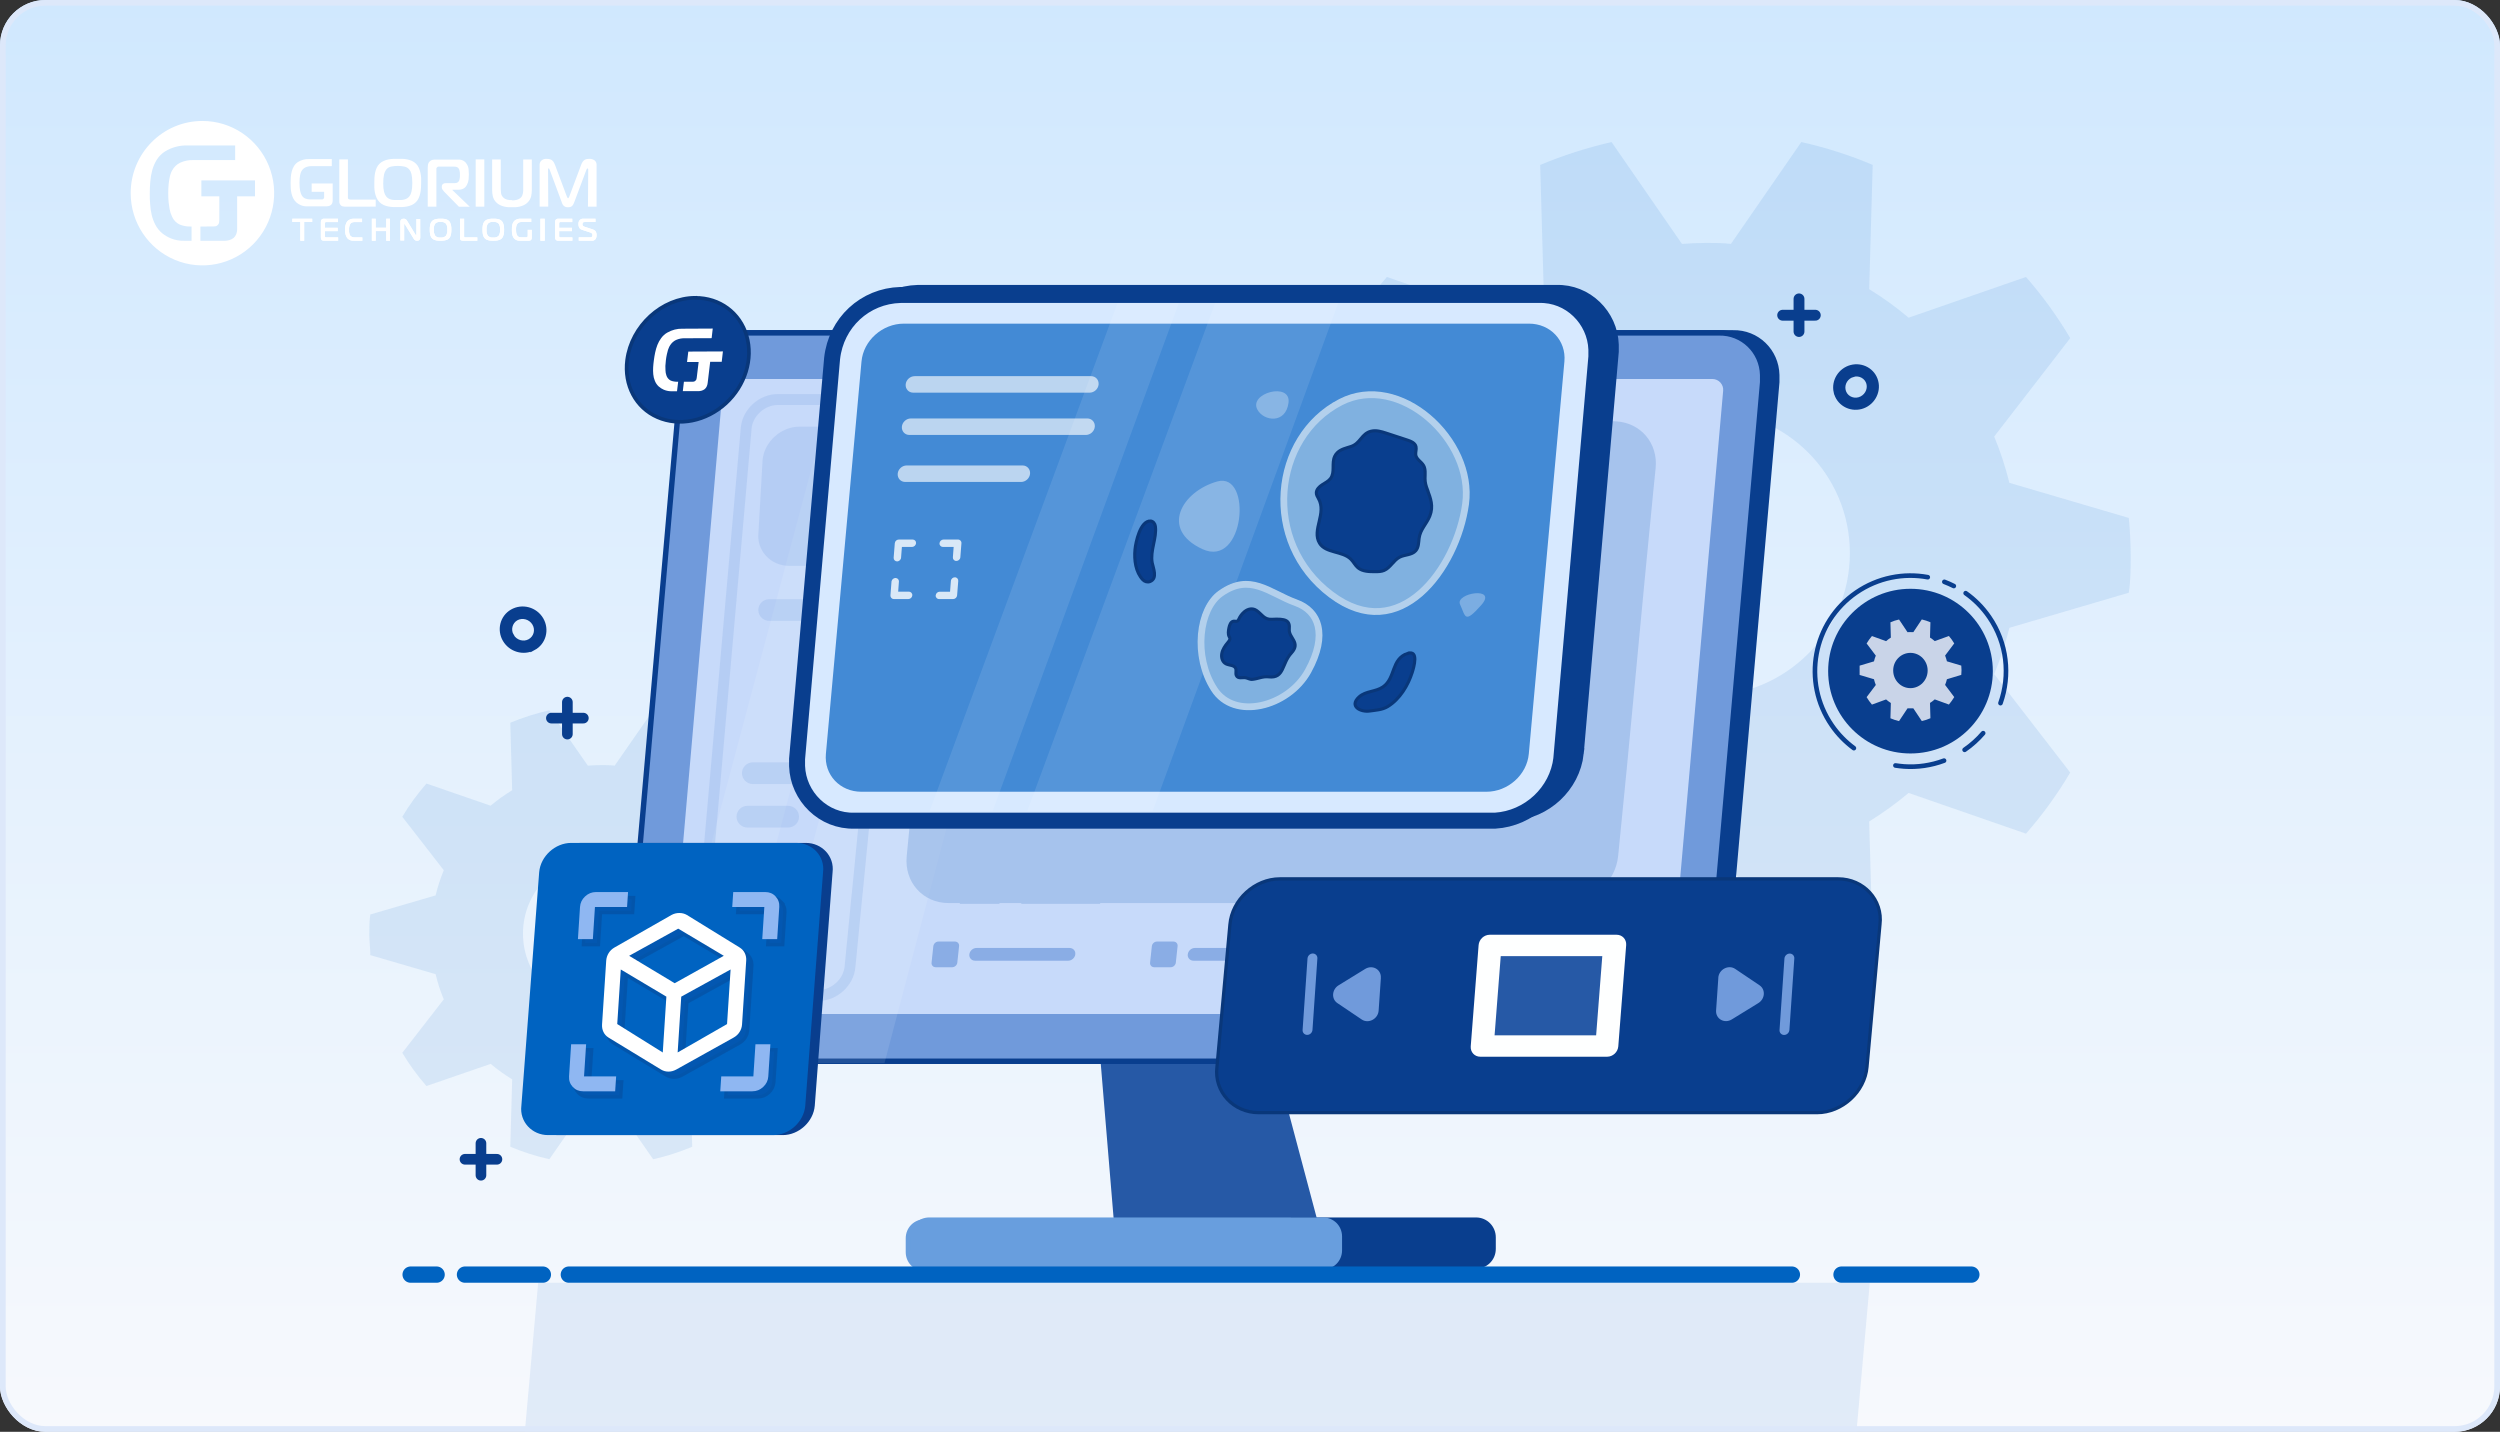 <svg width="440" height="252" viewBox="0 0 440 252" fill="none" xmlns="http://www.w3.org/2000/svg">
<rect x="0" y="0" width="440" height="252" fill="#333333" stroke="none"/>
<g clip-path="url(#clip0_4706_45857)">
<rect width="440" height="252" rx="8" fill="url(#paint0_linear_4706_45857)"/>
<path fill-rule="evenodd" clip-rule="evenodd" d="M35.623 21.289C40.73 21.288 45.336 24.383 47.291 29.132C49.247 33.882 48.168 39.349 44.557 42.985C40.946 46.62 35.514 47.709 30.796 45.742C26.077 43.775 23 39.14 23 33.999C23 26.981 28.651 21.291 35.623 21.289ZM35.273 39.868V42.385H39.518C39.795 42.379 40.072 42.339 40.34 42.267C40.623 42.191 40.888 42.058 41.119 41.875C41.305 41.709 41.453 41.505 41.551 41.275C41.687 40.941 41.751 40.581 41.738 40.221V34.552H44.881V31.753H35.44V34.552H38.599V38.735C38.596 38.879 38.583 39.023 38.56 39.166C38.535 39.331 38.455 39.483 38.334 39.597C38.231 39.713 38.095 39.792 37.944 39.825C37.803 39.848 37.66 39.86 37.516 39.86L35.273 39.868ZM33.715 42.385V39.868H33.465C32.837 39.876 32.214 39.758 31.631 39.523C31.023 39.239 30.541 38.739 30.275 38.119C30.07 37.695 29.926 37.244 29.847 36.779C29.785 36.441 29.726 36.045 29.68 35.602C29.629 35.073 29.606 34.542 29.609 34.011C29.606 33.487 29.63 32.964 29.68 32.443C29.726 31.996 29.785 31.611 29.847 31.294C29.897 31.027 29.968 30.765 30.061 30.51C30.123 30.331 30.202 30.159 30.299 29.996C30.614 29.407 31.106 28.932 31.705 28.64C32.42 28.309 33.201 28.149 33.987 28.173H41.387V25.602H33.099C31.687 25.544 30.288 25.902 29.076 26.633C28.488 27.002 27.988 27.497 27.611 28.083C27.254 28.656 26.981 29.278 26.801 29.93C26.619 30.603 26.5 31.292 26.447 31.988C26.388 32.701 26.361 33.399 26.361 34.085C26.361 34.677 26.361 35.293 26.424 35.932C26.461 36.566 26.552 37.195 26.696 37.813C26.84 38.426 27.059 39.017 27.35 39.574C27.651 40.144 28.06 40.649 28.554 41.06C29.017 41.429 29.53 41.732 30.077 41.957C30.819 42.257 31.614 42.399 32.414 42.377L33.715 42.385Z" fill="white"/>
<path fill-rule="evenodd" clip-rule="evenodd" d="M103.272 29.746C103.239 29.8 103.213 29.857 103.194 29.918L101.112 35.481C101.05 35.637 100.992 35.782 100.934 35.902C100.881 36.019 100.809 36.126 100.721 36.218C100.634 36.308 100.528 36.375 100.412 36.414C100.267 36.461 100.115 36.483 99.963 36.478C99.8 36.483 99.638 36.455 99.487 36.394C99.368 36.346 99.261 36.27 99.173 36.174C99.087 36.083 99.016 35.977 98.964 35.862C98.908 35.731 98.858 35.597 98.817 35.461L96.758 29.91C96.738 29.849 96.71 29.791 96.677 29.738L96.673 29.729C96.641 29.666 96.624 29.633 96.565 29.633C96.503 29.633 96.457 29.677 96.457 29.75V29.886L96.492 36.362H94.975V29.041C94.961 28.818 95.023 28.597 95.149 28.416C95.251 28.277 95.384 28.164 95.535 28.087C95.671 28.02 95.816 27.978 95.965 27.963H96.271C96.467 27.959 96.664 27.987 96.852 28.047C96.995 28.094 97.127 28.172 97.238 28.276C97.342 28.376 97.43 28.494 97.498 28.624C97.569 28.753 97.63 28.887 97.683 29.025L99.761 34.576C99.794 34.651 99.83 34.725 99.87 34.796C99.904 34.856 99.939 34.884 99.978 34.884C100.017 34.884 100.055 34.856 100.09 34.796C100.131 34.725 100.167 34.651 100.199 34.576L102.277 29.025C102.344 28.823 102.439 28.633 102.559 28.46C102.651 28.333 102.766 28.224 102.896 28.14C103.015 28.066 103.146 28.016 103.283 27.991C103.42 27.967 103.559 27.955 103.697 27.955C104.026 27.943 104.351 28.033 104.63 28.215C104.883 28.409 105.022 28.724 104.997 29.049V36.37H103.48L103.527 29.894C103.527 29.782 103.508 29.713 103.473 29.686C103.449 29.662 103.419 29.647 103.388 29.641C103.349 29.641 103.31 29.677 103.272 29.746ZM70.018 27.955H70.792C71.078 27.964 71.362 27.995 71.643 28.047C71.931 28.104 72.213 28.192 72.483 28.311C72.758 28.431 73.009 28.604 73.222 28.82C73.43 29.029 73.598 29.276 73.718 29.549C73.84 29.826 73.933 30.116 73.996 30.414C74.062 30.716 74.104 31.023 74.12 31.331V32.197C74.12 32.465 74.12 32.765 74.093 33.074C74.074 33.379 74.034 33.683 73.973 33.983C73.911 34.281 73.819 34.571 73.698 34.848C73.578 35.121 73.41 35.368 73.203 35.577C72.989 35.792 72.738 35.964 72.464 36.086C72.194 36.205 71.912 36.292 71.624 36.346C71.342 36.401 71.056 36.434 70.769 36.442H69.221C68.936 36.433 68.653 36.401 68.373 36.346C68.085 36.293 67.803 36.206 67.534 36.086C67.259 35.964 67.009 35.792 66.794 35.577C66.567 35.349 66.385 35.077 66.26 34.776C66.135 34.487 66.041 34.185 65.982 33.875C65.926 33.579 65.892 33.279 65.881 32.977V32.176C65.881 31.932 65.881 31.6 65.904 31.291C65.92 30.988 65.959 30.687 66.02 30.39C66.081 30.095 66.173 29.807 66.295 29.533C66.421 29.256 66.597 29.007 66.814 28.8C67.026 28.595 67.272 28.432 67.541 28.319C67.809 28.201 68.088 28.112 68.373 28.055C68.652 28.003 68.934 27.972 69.217 27.963H69.991L70.018 27.955ZM58.552 32.289H58.563L58.552 32.241V32.289ZM58.552 35.249V32.289H54.852V33.755H57.046V34.556C57.051 34.628 57.051 34.7 57.046 34.772C57.032 34.853 56.994 34.927 56.938 34.984C56.885 35.043 56.816 35.082 56.74 35.097C56.672 35.103 56.604 35.103 56.535 35.097H54.569C54.267 35.099 53.968 35.041 53.687 34.924C53.393 34.784 53.16 34.535 53.033 34.227C52.994 34.144 52.959 34.059 52.929 33.971C52.883 33.841 52.849 33.707 52.824 33.571C52.793 33.402 52.766 33.206 52.743 32.982C52.718 32.716 52.706 32.448 52.708 32.181C52.706 31.913 52.717 31.646 52.743 31.38C52.766 31.155 52.793 30.979 52.824 30.807C52.848 30.671 52.883 30.537 52.929 30.406C52.96 30.318 52.997 30.232 53.041 30.15C53.195 29.858 53.433 29.623 53.722 29.477C54.068 29.313 54.445 29.234 54.825 29.245H58.397V27.999H54.384C53.705 27.971 53.032 28.148 52.449 28.508C52.166 28.692 51.925 28.938 51.745 29.229C51.571 29.511 51.44 29.819 51.358 30.142C51.268 30.477 51.209 30.821 51.183 31.168C51.156 31.52 51.145 31.864 51.145 32.205C51.145 32.545 51.145 32.806 51.172 33.122C51.19 33.436 51.234 33.749 51.303 34.055C51.372 34.359 51.479 34.653 51.621 34.928C51.766 35.211 51.963 35.461 52.201 35.665C52.424 35.85 52.672 36 52.936 36.11C53.298 36.26 53.685 36.331 54.074 36.318H57.48C57.61 36.314 57.74 36.295 57.867 36.262C58.007 36.227 58.139 36.161 58.254 36.07C58.344 35.989 58.416 35.888 58.463 35.773C58.527 35.607 58.557 35.428 58.552 35.249ZM66.125 35.129V36.366L60.734 36.374C60.604 36.372 60.475 36.357 60.347 36.33C60.221 36.303 60.103 36.246 60.003 36.162C59.93 36.088 59.866 36.005 59.813 35.914C59.745 35.778 59.712 35.626 59.717 35.473V28.055H61.234V34.848C61.241 34.922 61.277 34.988 61.334 35.033C61.37 35.056 61.407 35.076 61.446 35.093C61.533 35.122 61.623 35.134 61.714 35.129H66.125ZM67.483 33.098C67.455 32.803 67.442 32.506 67.444 32.209H67.456C67.442 31.709 67.486 31.208 67.588 30.719C67.653 30.417 67.777 30.133 67.951 29.882C68.172 29.587 68.491 29.386 68.845 29.317C69.228 29.238 69.617 29.2 70.006 29.201C70.396 29.2 70.785 29.239 71.167 29.317C71.526 29.384 71.848 29.585 72.073 29.882C72.144 29.974 72.207 30.073 72.258 30.178C72.326 30.323 72.38 30.475 72.417 30.631C72.469 30.847 72.505 31.066 72.525 31.288C72.555 31.594 72.57 31.901 72.568 32.209C72.57 32.503 72.555 32.797 72.525 33.09C72.505 33.31 72.469 33.528 72.417 33.743C72.38 33.903 72.328 34.058 72.262 34.208C72.213 34.323 72.15 34.43 72.073 34.528C71.959 34.679 71.819 34.807 71.659 34.904C71.503 34.998 71.335 35.068 71.159 35.113C70.976 35.161 70.788 35.19 70.598 35.201H69.383C69.194 35.191 69.006 35.161 68.822 35.113C68.649 35.066 68.482 34.996 68.327 34.904C68.174 34.807 68.043 34.679 67.94 34.528C67.863 34.433 67.8 34.328 67.75 34.215C67.683 34.066 67.63 33.911 67.591 33.751C67.543 33.536 67.507 33.318 67.483 33.098ZM75.289 36.37H76.806V29.894C76.8 29.812 76.8 29.731 76.806 29.649C76.825 29.56 76.876 29.482 76.949 29.429C76.997 29.373 77.06 29.334 77.131 29.317C77.204 29.31 77.278 29.31 77.351 29.317H79.809C79.951 29.319 80.093 29.33 80.234 29.349C80.395 29.369 80.545 29.447 80.656 29.569C80.757 29.683 80.829 29.82 80.865 29.97C80.928 30.217 80.955 30.472 80.947 30.727V30.991C80.947 31.095 80.947 31.2 80.924 31.304C80.912 31.41 80.893 31.516 80.865 31.62C80.846 31.707 80.813 31.791 80.768 31.868C80.682 32.019 80.544 32.131 80.382 32.181C80.24 32.217 80.094 32.236 79.948 32.237H78.435C78.252 32.224 78.071 32.282 77.928 32.401C77.817 32.502 77.754 32.648 77.758 32.802V32.99C77.761 33.125 77.805 33.257 77.881 33.366C77.956 33.483 78.04 33.593 78.133 33.695L80.776 36.39H82.684L79.627 33.454V33.394H80.664C80.865 33.398 81.066 33.373 81.26 33.318C81.412 33.273 81.556 33.206 81.689 33.118C81.801 33.042 81.9 32.949 81.984 32.842C82.058 32.749 82.123 32.648 82.177 32.541C82.333 32.249 82.433 31.928 82.471 31.596C82.505 31.286 82.522 30.974 82.521 30.663C82.52 30.352 82.502 30.042 82.467 29.733C82.424 29.408 82.305 29.099 82.119 28.832C82.02 28.663 81.888 28.517 81.732 28.404C81.598 28.304 81.449 28.227 81.291 28.175C81.141 28.129 80.986 28.099 80.83 28.087H76.581C76.418 28.087 76.254 28.106 76.094 28.143C75.912 28.188 75.746 28.284 75.614 28.42C75.464 28.558 75.364 28.744 75.328 28.948C75.297 29.131 75.282 29.316 75.281 29.501V36.406L75.289 36.37ZM85.238 28.051V36.37H83.721V28.051H85.238ZM90.11 35.217H89.723C89.58 35.204 89.437 35.18 89.298 35.145C89.154 35.108 89.015 35.054 88.884 34.984C88.749 34.911 88.627 34.815 88.524 34.7C88.341 34.505 88.221 34.256 88.183 33.987C88.15 33.743 88.133 33.496 88.133 33.25V28.067H86.616V33.462C86.618 33.829 86.659 34.194 86.736 34.552C86.833 34.947 87.034 35.308 87.316 35.593C87.509 35.8 87.738 35.969 87.99 36.09C88.23 36.206 88.482 36.296 88.74 36.358C88.982 36.416 89.228 36.452 89.475 36.466H90.741C90.989 36.452 91.234 36.416 91.476 36.358C91.735 36.296 91.987 36.206 92.227 36.09C92.48 35.97 92.708 35.801 92.9 35.593C93.183 35.308 93.384 34.947 93.481 34.552C93.56 34.194 93.6 33.829 93.601 33.462V28.067H92.084V33.594C92.081 33.729 92.065 33.863 92.037 33.995C92.01 34.132 91.972 34.266 91.921 34.395C91.871 34.522 91.799 34.639 91.708 34.74C91.598 34.859 91.467 34.956 91.322 35.024C91.187 35.095 91.043 35.149 90.896 35.184C90.755 35.22 90.611 35.244 90.466 35.257H90.079L90.11 35.217Z" fill="white"/>
<path d="M52.855 42.369V39.076H51.449V38.494H54.948V39.076H53.534V42.369H52.855Z" fill="white"/>
<path d="M57.046 42.363C56.891 42.386 56.734 42.342 56.612 42.242C56.506 42.116 56.456 41.952 56.473 41.787V39.053C56.467 38.906 56.514 38.763 56.604 38.648C56.727 38.534 56.893 38.479 57.058 38.498H59.488V39.078H57.441C57.371 39.071 57.302 39.09 57.245 39.13C57.199 39.182 57.177 39.252 57.186 39.321V40.096H59.436V40.676H57.186V41.581C57.184 41.636 57.204 41.69 57.241 41.73C57.285 41.775 57.373 41.779 57.484 41.779H59.512V42.359L57.046 42.363Z" fill="white"/>
<path d="M62.258 42.365C61.834 42.398 61.418 42.232 61.119 41.91C60.835 41.499 60.7 40.993 60.74 40.484C60.691 39.956 60.814 39.426 61.089 38.985C61.398 38.645 61.831 38.467 62.273 38.497H63.722V39.078H62.584C62.182 39.078 61.825 39.107 61.635 39.436C61.473 39.753 61.403 40.115 61.434 40.476C61.405 40.8 61.465 41.126 61.605 41.414C61.791 41.719 62.121 41.784 62.55 41.784H63.772V42.365H62.258Z" fill="white"/>
<path d="M68.64 42.369H67.97V40.664H66.119V42.369H65.445V38.494H66.119V40.081H67.97V38.494H68.64V42.369Z" fill="white"/>
<path d="M73.963 41.829C73.975 41.978 73.921 42.126 73.815 42.23C73.71 42.334 73.566 42.384 73.421 42.365C73.181 42.384 72.951 42.259 72.829 42.043L71.292 39.527C71.242 39.443 71.219 39.435 71.207 39.435C71.16 39.447 71.129 39.493 71.134 39.542V42.326H70.466V39.01C70.466 38.688 70.681 38.497 71.027 38.497C71.259 38.474 71.484 38.59 71.607 38.795L73.145 41.332C73.171 41.367 73.183 41.423 73.229 41.423C73.275 41.423 73.287 41.355 73.287 41.332V38.549H73.956L73.963 41.829Z" fill="white"/>
<path fill-rule="evenodd" clip-rule="evenodd" d="M79.442 40.432C79.442 39.933 79.407 39.291 79.018 38.893C78.613 38.494 78.007 38.494 77.557 38.494C77.553 38.494 77.548 38.494 77.544 38.494C77.092 38.494 76.466 38.502 76.066 38.893C75.665 39.283 75.638 39.917 75.638 40.432C75.638 40.858 75.657 41.572 76.066 41.97C76.474 42.369 77.116 42.369 77.544 42.369C77.971 42.369 78.637 42.349 79.018 41.97C79.399 41.592 79.442 40.93 79.442 40.432ZM77.536 41.803C77.189 41.86 76.836 41.743 76.587 41.488H76.599C76.403 41.174 76.318 40.802 76.358 40.431C76.316 40.06 76.397 39.686 76.587 39.367C76.84 39.12 77.191 39.006 77.536 39.06C77.884 39.01 78.235 39.122 78.493 39.367C78.689 39.683 78.77 40.06 78.722 40.431C78.764 40.8 78.684 41.172 78.493 41.488C78.24 41.741 77.885 41.858 77.536 41.803Z" fill="white"/>
<path d="M81.454 42.368C81.328 42.374 81.204 42.338 81.1 42.267C81.009 42.186 80.959 42.068 80.963 41.945V38.494H81.684V41.575C81.674 41.636 81.694 41.697 81.736 41.742C81.788 41.777 81.851 41.793 81.913 41.786H84.006V42.368H81.454Z" fill="white"/>
<path fill-rule="evenodd" clip-rule="evenodd" d="M88.722 40.432C88.722 39.933 88.686 39.291 88.298 38.893C87.894 38.494 87.287 38.494 86.837 38.494C86.832 38.494 86.828 38.494 86.824 38.494C86.373 38.494 85.747 38.502 85.346 38.893C84.946 39.283 84.918 39.917 84.918 40.432C84.918 40.858 84.938 41.572 85.346 41.97C85.755 42.369 86.396 42.369 86.824 42.369C87.252 42.369 87.917 42.349 88.298 41.97C88.679 41.592 88.722 40.93 88.722 40.432ZM86.816 41.803C86.468 41.859 86.114 41.743 85.864 41.488C85.676 41.171 85.597 40.8 85.638 40.432C85.598 40.061 85.677 39.687 85.864 39.367C86.118 39.12 86.47 39.007 86.816 39.06C87.164 39.01 87.515 39.123 87.773 39.367C87.969 39.683 88.05 40.06 88.002 40.432C88.045 40.8 87.963 41.173 87.773 41.488C87.52 41.742 87.166 41.858 86.816 41.803Z" fill="white"/>
<path d="M93.589 41.87C93.598 42.011 93.548 42.15 93.45 42.251C93.342 42.33 93.212 42.371 93.079 42.368H91.468C91.148 42.379 90.836 42.271 90.588 42.065C90.127 41.659 90.091 41.003 90.091 40.444C90.091 39.812 90.147 39.103 90.704 38.734C90.98 38.566 91.297 38.483 91.619 38.495H93.501V39.075H91.822C91.489 39.037 91.164 39.194 90.982 39.48C90.855 39.772 90.801 40.092 90.823 40.411C90.804 40.735 90.855 41.059 90.974 41.36C91.111 41.636 91.401 41.797 91.703 41.765H92.626C92.695 41.774 92.765 41.752 92.817 41.704C92.863 41.649 92.885 41.577 92.876 41.505V40.452H93.589V41.87Z" fill="white"/>
<path d="M95.111 42.369V38.494H95.872V42.369H95.111Z" fill="white"/>
<path d="M98.275 42.363C98.119 42.386 97.962 42.342 97.84 42.242C97.734 42.116 97.684 41.952 97.701 41.787V39.053C97.695 38.906 97.742 38.763 97.832 38.648C97.955 38.534 98.121 38.479 98.286 38.498H100.716V39.078H98.669C98.6 39.071 98.531 39.09 98.474 39.13C98.427 39.182 98.406 39.252 98.414 39.321V40.096H100.665V40.676H98.414V41.581C98.412 41.636 98.433 41.69 98.47 41.73C98.514 41.775 98.601 41.779 98.713 41.779H100.74V42.359L98.275 42.363Z" fill="white"/>
<path d="M101.86 41.77H103.922C104.258 41.77 104.274 41.482 104.274 41.364C104.274 41.246 104.235 41.031 103.91 40.925L102.443 40.446C102.272 40.394 102.119 40.294 102.001 40.157C101.859 39.944 101.792 39.688 101.809 39.43C101.785 39.165 101.874 38.903 102.052 38.711C102.22 38.559 102.439 38.482 102.662 38.496H104.806V39.077H102.9C102.795 39.064 102.689 39.096 102.607 39.166C102.539 39.248 102.505 39.355 102.513 39.462C102.513 39.633 102.56 39.8 102.857 39.897L104.219 40.344C104.413 40.395 104.595 40.489 104.751 40.62C104.925 40.826 105.013 41.095 104.997 41.368C105.014 41.623 104.948 41.876 104.809 42.087C104.648 42.291 104.397 42.395 104.144 42.363H101.86V41.77Z" fill="white"/>
<path d="M52.856 42.369V39.076H51.449V38.494H54.948V39.076H53.534V42.369H52.856Z" fill="white"/>
<path d="M57.047 42.363C56.892 42.386 56.734 42.342 56.612 42.242C56.506 42.116 56.456 41.952 56.473 41.787V39.053C56.467 38.907 56.514 38.763 56.604 38.648C56.728 38.534 56.893 38.479 57.058 38.498H59.488V39.078H57.441C57.372 39.071 57.302 39.09 57.246 39.13C57.199 39.182 57.178 39.252 57.186 39.321V40.096H59.437V40.676H57.186V41.581C57.184 41.636 57.204 41.69 57.242 41.731C57.285 41.775 57.373 41.779 57.485 41.779H59.512V42.359L57.047 42.363Z" fill="white"/>
<path d="M62.258 42.365C61.834 42.398 61.419 42.232 61.119 41.91C60.835 41.5 60.701 40.993 60.74 40.484C60.691 39.956 60.814 39.426 61.089 38.985C61.398 38.645 61.831 38.467 62.273 38.498H63.723V39.078H62.584C62.182 39.078 61.825 39.107 61.636 39.436C61.473 39.753 61.403 40.115 61.434 40.476C61.406 40.8 61.465 41.126 61.605 41.414C61.791 41.719 62.121 41.784 62.55 41.784H63.772V42.365H62.258Z" fill="white"/>
<path d="M68.64 42.369H67.971V40.664H66.119V42.369H65.445V38.494H66.119V40.082H67.971V38.494H68.64V42.369Z" fill="white"/>
<path d="M73.963 41.829C73.975 41.979 73.921 42.126 73.816 42.23C73.711 42.334 73.566 42.384 73.421 42.365C73.181 42.384 72.951 42.259 72.83 42.043L71.292 39.527C71.242 39.443 71.219 39.435 71.208 39.435C71.161 39.447 71.129 39.493 71.135 39.543V42.326H70.466V39.01C70.466 38.688 70.681 38.497 71.027 38.497C71.26 38.474 71.484 38.59 71.607 38.795L73.145 41.332C73.172 41.367 73.183 41.423 73.229 41.423C73.275 41.423 73.287 41.355 73.287 41.332V38.549H73.956L73.963 41.829Z" fill="white"/>
<path fill-rule="evenodd" clip-rule="evenodd" d="M79.442 40.432C79.442 39.933 79.407 39.291 79.018 38.893C78.614 38.494 78.007 38.494 77.557 38.494C77.553 38.494 77.548 38.494 77.544 38.494C77.093 38.494 76.467 38.502 76.066 38.893C75.665 39.283 75.638 39.917 75.638 40.432C75.638 40.858 75.658 41.572 76.066 41.971C76.475 42.369 77.116 42.369 77.544 42.369C77.972 42.369 78.637 42.349 79.018 41.971C79.399 41.592 79.442 40.93 79.442 40.432ZM77.536 41.803C77.189 41.86 76.836 41.743 76.587 41.488H76.599C76.404 41.174 76.319 40.802 76.358 40.432C76.317 40.06 76.397 39.686 76.587 39.367C76.84 39.12 77.191 39.006 77.536 39.06C77.884 39.01 78.236 39.123 78.493 39.367C78.689 39.683 78.77 40.06 78.723 40.432C78.765 40.8 78.684 41.173 78.493 41.488C78.24 41.742 77.886 41.858 77.536 41.803Z" fill="white"/>
<path d="M81.455 42.369C81.329 42.374 81.204 42.339 81.1 42.267C81.009 42.186 80.959 42.068 80.963 41.945V38.494H81.684V41.575C81.675 41.636 81.694 41.697 81.736 41.742C81.788 41.777 81.851 41.793 81.913 41.787H84.006V42.369H81.455Z" fill="white"/>
<path fill-rule="evenodd" clip-rule="evenodd" d="M88.722 40.432C88.722 39.933 88.687 39.291 88.298 38.893C87.894 38.494 87.287 38.494 86.837 38.494C86.833 38.494 86.829 38.494 86.824 38.494C86.373 38.494 85.747 38.502 85.347 38.893C84.946 39.283 84.919 39.917 84.919 40.432C84.919 40.858 84.938 41.572 85.347 41.971C85.755 42.369 86.396 42.369 86.824 42.369C87.252 42.369 87.917 42.349 88.298 41.971C88.679 41.592 88.722 40.93 88.722 40.432ZM86.817 41.803C86.468 41.86 86.114 41.743 85.864 41.488C85.676 41.172 85.597 40.8 85.638 40.432C85.598 40.061 85.677 39.687 85.864 39.367C86.118 39.12 86.47 39.007 86.817 39.06C87.165 39.01 87.515 39.123 87.773 39.367C87.969 39.684 88.051 40.06 88.002 40.432C88.045 40.8 87.964 41.173 87.773 41.488C87.521 41.742 87.166 41.858 86.817 41.803Z" fill="white"/>
<path d="M93.589 41.87C93.598 42.011 93.548 42.15 93.45 42.251C93.342 42.33 93.212 42.371 93.08 42.368H91.468C91.148 42.379 90.836 42.271 90.588 42.065C90.127 41.66 90.091 41.003 90.091 40.444C90.091 39.812 90.147 39.103 90.704 38.734C90.98 38.566 91.298 38.483 91.619 38.495H93.501V39.075H91.822C91.49 39.037 91.164 39.194 90.983 39.48C90.856 39.773 90.801 40.092 90.823 40.412C90.804 40.735 90.856 41.059 90.975 41.36C91.111 41.636 91.401 41.797 91.703 41.765H92.626C92.696 41.774 92.765 41.752 92.817 41.704C92.864 41.65 92.885 41.577 92.877 41.505V40.452H93.589V41.87Z" fill="white"/>
<path d="M95.112 42.369V38.494H95.872V42.369H95.112Z" fill="white"/>
<path d="M98.275 42.363C98.119 42.386 97.963 42.342 97.841 42.242C97.734 42.116 97.684 41.952 97.701 41.787V39.053C97.696 38.907 97.742 38.763 97.833 38.648C97.956 38.534 98.121 38.479 98.287 38.498H100.717V39.078H98.669C98.6 39.071 98.531 39.09 98.474 39.13C98.427 39.182 98.406 39.252 98.414 39.321V40.096H100.665V40.676H98.414V41.581C98.413 41.636 98.433 41.69 98.47 41.731C98.514 41.775 98.601 41.779 98.713 41.779H100.74V42.359L98.275 42.363Z" fill="white"/>
<path d="M101.86 41.77H103.922C104.258 41.77 104.274 41.482 104.274 41.364C104.274 41.246 104.235 41.031 103.91 40.925L102.443 40.446C102.273 40.394 102.12 40.294 102.001 40.157C101.86 39.944 101.792 39.688 101.809 39.43C101.786 39.165 101.874 38.903 102.052 38.711C102.221 38.559 102.439 38.482 102.662 38.496H104.806V39.077H102.901C102.795 39.064 102.689 39.096 102.607 39.166C102.539 39.248 102.505 39.355 102.513 39.463C102.513 39.633 102.56 39.8 102.857 39.897L104.219 40.344C104.413 40.395 104.595 40.49 104.751 40.62C104.925 40.826 105.013 41.095 104.998 41.368C105.014 41.623 104.948 41.876 104.81 42.087C104.648 42.291 104.397 42.396 104.145 42.363H101.86V41.77Z" fill="white"/>
<path opacity="0.1" d="M300.342 42.755C301.785 42.755 303.191 42.755 304.643 42.929L317.031 25C321.332 25.965 325.559 27.307 329.593 29.025L328.978 50.897C331.422 52.395 333.738 54.067 335.916 55.914L356.574 48.746C359.497 52.091 362.097 55.685 364.358 59.508L350.978 76.83C352.071 79.459 352.963 82.197 353.652 84.981L374.669 91.157C374.871 93.362 375 95.54 375 97.709C375 99.878 375 102.12 374.669 104.317L353.652 110.492C352.963 113.277 352.081 115.988 350.978 118.644L364.358 135.966C362.097 139.789 359.497 143.392 356.574 146.727L335.916 139.559C333.729 141.407 331.385 143.079 328.978 144.577L329.593 166.43C325.522 168.149 321.322 169.518 317.031 170.483L304.643 152.554C303.2 152.554 301.794 152.728 300.342 152.728C298.89 152.728 297.466 152.728 296.023 152.554L283.635 170.483C279.334 169.5 275.107 168.149 271.073 166.43L271.689 144.577C269.244 143.088 266.928 141.388 264.75 139.559L244.092 146.727C241.188 143.382 238.569 139.762 236.308 135.966L249.688 118.644C248.595 116.015 247.703 113.277 247.069 110.492L226.034 104.317C226.034 102.139 225.703 99.933 225.703 97.709C225.703 95.485 225.703 93.326 226.034 91.157L247.069 84.981C247.731 82.197 248.595 79.486 249.688 76.83L236.308 59.508C238.569 55.712 241.188 52.082 244.092 48.746L264.75 55.914C266.938 54.067 269.253 52.395 271.689 50.897L271.073 29.025C275.144 27.334 279.344 25.983 283.635 25L296.023 42.929C297.466 42.828 298.872 42.755 300.342 42.755ZM275.107 97.351C275.107 111.227 286.401 122.466 300.342 122.466C314.283 122.466 325.577 111.227 325.577 97.351C325.577 83.474 314.283 72.235 300.342 72.235C286.401 72.235 275.107 83.484 275.107 97.351Z" fill="#0063C1"/>
<path opacity="0.1" d="M105.83 134.661C106.62 134.661 107.392 134.661 108.183 134.753L114.955 125.012C117.308 125.536 119.615 126.271 121.829 127.199L121.499 139.081C122.831 139.89 124.099 140.8 125.294 141.801L136.588 137.905C138.187 139.725 139.602 141.673 140.843 143.75L133.537 153.16C134.134 154.594 134.622 156.073 134.998 157.589L146.486 160.944C146.596 162.147 146.66 163.324 146.66 164.509C146.66 165.695 146.66 166.899 146.486 168.102L134.998 171.457C134.631 172.973 134.134 174.443 133.537 175.886L140.843 185.296C139.612 187.373 138.187 189.322 136.588 191.141L125.294 187.245C124.099 188.256 122.813 189.156 121.499 189.965L121.829 201.829C119.596 202.757 117.308 203.511 114.955 204.025L108.183 194.284C107.392 194.284 106.62 194.376 105.83 194.376C105.04 194.376 104.259 194.376 103.459 194.284L96.686 204.025C94.334 203.492 92.027 202.757 89.812 201.829L90.143 189.965C88.801 189.156 87.543 188.228 86.348 187.245L75.054 191.141C73.464 189.322 72.039 187.355 70.799 185.296L78.105 175.886C77.507 174.453 77.02 172.973 76.671 171.457L65.175 168.102C65.175 166.917 65 165.722 65 164.509C65 163.296 65 162.129 65.175 160.944L76.671 157.589C77.029 156.073 77.507 154.603 78.105 153.16L70.799 143.75C72.03 141.691 73.464 139.725 75.054 137.905L86.348 141.801C87.543 140.791 88.811 139.89 90.143 139.081L89.812 127.199C92.036 126.28 94.334 125.545 96.686 125.012L103.459 134.753C104.249 134.698 105.021 134.661 105.83 134.661ZM92.045 164.316C92.045 171.852 98.221 177.963 105.83 177.963C113.439 177.963 119.615 171.861 119.615 164.316C119.615 156.771 113.439 150.669 105.83 150.669C98.221 150.669 92.045 156.771 92.045 164.316Z" fill="#0063C1"/>
<path opacity="0.6" d="M89.453 284.628L94.719 225.768H329.085L323.819 284.628H89.453Z" fill="#D2E1F5"/>
<path d="M226.418 214.582H258.977C260.999 214.582 262.479 216.199 262.479 218.083V220.105C262.479 222.127 260.861 223.606 258.977 223.606H226.418V214.591V214.582Z" fill="#093E8E"/>
<path d="M162.77 214.582H232.06C233.944 214.582 235.424 216.062 235.424 217.945V220.362C235.424 222.246 233.944 223.726 232.06 223.726H162.77C160.886 223.726 159.406 222.246 159.406 220.362V217.945C159.406 216.062 160.886 214.582 162.77 214.582Z" fill="#689EDE"/>
<path d="M231.804 214.582H196.01L192.518 172.604H220.638L231.804 214.582Z" fill="#2659A6"/>
<path d="M293.593 178.475H117.582L127.332 66.719H303.445L293.584 178.475H293.593Z" fill="#0063C1"/>
<path d="M120.267 186.709H120.258C116.067 186.801 112.649 183.493 112.557 179.293V178.089L122.307 67.086C122.803 62.335 126.755 58.687 131.488 58.586H305.008C309.199 58.494 312.617 61.802 312.709 66.002V67.261L302.959 178.264C302.463 183.015 298.52 186.663 293.677 186.774H120.267V186.709Z" fill="#093E8E" stroke="#093E8E" stroke-width="0.956"/>
<path d="M117.786 186.709H117.777C113.587 186.801 110.168 183.493 110.076 179.293V178.089L119.826 67.086C120.323 62.335 124.274 58.687 129.007 58.586H302.528C306.718 58.494 310.137 61.802 310.229 66.002V67.261L300.479 178.264C299.982 183.015 296.04 186.663 291.197 186.774H117.786V186.709Z" fill="#709ADB" stroke="#093E8E" stroke-width="0.956"/>
<path d="M293.753 176.721C293.671 177.704 292.834 178.467 291.851 178.467H119.681C118.56 178.467 117.668 177.502 117.779 176.39L127.198 68.456C127.281 67.473 128.117 66.701 129.101 66.701H301.372C302.493 66.701 303.384 67.666 303.274 68.787L293.753 176.721Z" fill="#C7DAFA"/>
<path opacity="0.1" d="M149.242 58.404L114.891 187.098H126.415L160.453 58.404H149.242Z" fill="white"/>
<path opacity="0.1" d="M167.092 58.404L132.74 187.098H155.669L189.606 58.404H167.082H167.092Z" fill="white"/>
<path d="M265.271 54.883V55.93L279.791 56.078V55.03L265.271 54.883Z" fill="#0063C1"/>
<path d="M93.847 114.01C95.63 113.063 96.219 110.83 95.198 109.066C94.169 107.301 91.899 106.695 90.162 107.706C88.462 108.689 87.929 110.885 88.94 112.576C89.933 114.267 92.12 114.92 93.847 114.001V114.01ZM89.997 111.979C89.326 110.849 89.703 109.415 90.787 108.772C91.918 108.119 93.434 108.524 94.123 109.691C94.812 110.858 94.399 112.31 93.25 112.935C92.111 113.55 90.659 113.118 89.988 111.979H89.997Z" fill="#093E8E" stroke="#093E8E" stroke-width="0.956"/>
<path d="M316.624 52.603V58.347M319.492 55.48H313.748" stroke="#093E8E" stroke-width="1.911" stroke-linecap="round"/>
<path d="M323.194 68.973C323.625 70.894 325.574 72.042 327.513 71.537C329.433 71.022 330.61 69.028 330.104 67.135C329.617 65.269 327.687 64.203 325.813 64.7C323.947 65.196 322.771 67.089 323.184 68.954H323.194V68.973ZM326.125 65.867C327.366 65.536 328.625 66.253 328.946 67.457C329.268 68.697 328.496 70.02 327.2 70.379C325.914 70.719 324.646 69.956 324.37 68.716C324.094 67.484 324.866 66.216 326.125 65.885V65.867Z" fill="#093E8E" stroke="#093E8E" stroke-width="0.937"/>
<path d="M99.857 123.576V129.2M102.669 126.388H97.045" stroke="#093E8E" stroke-width="1.875" stroke-linecap="round"/>
<g opacity="0.2">
<path d="M158.634 71.184C157.614 70.026 156.107 69.356 154.508 69.356H136.836C133.629 69.356 130.679 72.03 130.385 75.209L122.004 170.241C121.82 171.757 122.261 173.2 123.253 174.33C124.274 175.488 125.781 176.159 127.38 176.159H144.087C147.321 176.159 150.281 173.448 150.547 170.231L159.875 75.274C160.068 73.767 159.617 72.315 158.625 71.175L158.634 71.184ZM157.982 75.09L148.654 170.075C148.47 172.299 146.338 174.238 144.096 174.238H127.389C126.341 174.238 125.358 173.806 124.696 173.062C124.062 172.345 123.786 171.426 123.906 170.479L132.278 75.513V75.448C132.471 73.224 134.594 71.285 136.836 71.285H154.508C155.555 71.285 156.539 71.717 157.2 72.462C157.835 73.178 158.11 74.097 157.982 75.099H157.991L157.982 75.09Z" fill="#709ADB"/>
<path d="M147.809 75.092H140.669C137.443 75.092 134.475 77.784 134.208 81.019L133.491 93.664C133.087 96.89 135.642 99.592 138.867 99.592H146.008C149.233 99.592 152.202 96.899 152.468 93.664L153.185 81.019C153.589 77.794 151.035 75.092 147.809 75.092Z" fill="#709ADB"/>
<path d="M148.773 105.455H135.374C134.318 105.455 133.463 106.319 133.463 107.367C133.463 108.414 134.327 109.278 135.374 109.278H148.773C149.83 109.278 150.684 108.414 150.684 107.367C150.684 106.319 149.821 105.455 148.773 105.455Z" fill="#709ADB"/>
<path d="M145.894 134.172H132.495C131.439 134.172 130.584 135.036 130.584 136.083C130.584 137.131 131.448 137.995 132.495 137.995H145.894C146.951 137.995 147.806 137.131 147.806 136.083C147.806 135.036 146.942 134.172 145.894 134.172Z" fill="#709ADB"/>
<path d="M138.718 141.826H131.54C130.484 141.826 129.629 142.69 129.629 143.738C129.629 144.785 130.493 145.649 131.54 145.649H138.718C139.774 145.649 140.629 144.785 140.629 143.738C140.629 142.69 139.765 141.826 138.718 141.826Z" fill="#709ADB"/>
</g>
<path d="M227.199 214.271H259.759C261.78 214.271 263.26 215.889 263.26 217.773V219.795C263.26 221.816 261.642 223.296 259.759 223.296H227.199V214.281V214.271Z" fill="#093E8E"/>
<path d="M163.549 214.271H232.84C234.724 214.271 236.203 215.751 236.203 217.635V220.052C236.203 221.936 234.724 223.415 232.84 223.415H163.549C161.665 223.415 160.186 221.936 160.186 220.052V217.635C160.186 215.751 161.665 214.271 163.549 214.271Z" fill="#689EDE"/>
<path opacity="0.4" d="M284.48 74.163C284.324 74.154 284.167 74.136 284.002 74.136H214.491L214.527 73.998H200.908L200.872 74.136H196.846L196.883 73.998H190.092L190.055 74.136H175.048C170.527 74.136 166.483 77.839 166.024 82.407C164.002 102.771 161.613 130.294 159.582 150.668C159.123 155.235 162.403 158.939 166.952 158.939H168.946L168.91 159.077H175.885L175.921 158.939H179.763L179.726 159.077H193.612L193.648 158.939H275.768C280.289 158.939 284.333 155.226 284.792 150.668C286.741 131.572 289.01 106.19 290.995 86.312C291.124 84.989 291.262 83.684 291.391 82.416C291.841 78.014 288.771 74.421 284.48 74.163Z" fill="#77A0DB"/>
<g opacity="0.7">
<path d="M206.044 170.234H203.14C202.69 170.234 202.359 169.867 202.414 169.426L202.727 166.522C202.782 166.071 203.186 165.713 203.627 165.713H206.531C206.982 165.713 207.312 166.08 207.257 166.522L206.945 169.426C206.89 169.876 206.485 170.234 206.044 170.234Z" fill="#709ADB"/>
<path d="M226.443 169.084H210.048C209.433 169.084 208.973 168.579 209.047 167.963C209.12 167.347 209.672 166.842 210.297 166.842H226.691C227.307 166.842 227.766 167.347 227.693 167.963C227.619 168.579 227.068 169.084 226.443 169.084Z" fill="#709ADB"/>
<path d="M167.585 170.234H164.681C164.231 170.234 163.9 169.867 163.955 169.426L164.268 166.522C164.323 166.071 164.727 165.713 165.168 165.713H168.072C168.523 165.713 168.853 166.08 168.798 166.522L168.486 169.426C168.431 169.876 168.026 170.234 167.585 170.234Z" fill="#709ADB"/>
<path d="M188.004 169.084H171.609C170.993 169.084 170.534 168.579 170.607 167.963C170.681 167.347 171.232 166.842 171.857 166.842H188.252C188.867 166.842 189.327 167.347 189.253 167.963C189.18 168.579 188.628 169.084 188.004 169.084Z" fill="#709ADB"/>
</g>
<path d="M319.804 195.824H221.511C217.118 195.824 213.635 192.157 214.186 187.765L216.466 162.741C216.833 158.348 220.858 154.682 225.251 154.682H323.544C327.937 154.682 331.42 158.348 330.869 162.741L328.59 187.765C328.222 192.157 324.197 195.824 319.804 195.824Z" fill="#093E8E" stroke="#09377A" stroke-width="0.579"/>
<path d="M302.427 172.098L302.032 177.851C301.931 179.321 303.502 180.213 304.789 179.423L309.466 176.546C310.661 175.811 310.771 174.148 309.678 173.412L305.395 170.527C304.21 169.727 302.519 170.619 302.418 172.089L302.427 172.098Z" fill="#709ADB"/>
<path d="M314.007 182.153C313.529 182.153 313.161 181.758 313.198 181.28L314.062 168.699C314.098 168.221 314.512 167.826 314.99 167.826C315.468 167.826 315.835 168.221 315.799 168.699L314.935 181.28C314.898 181.758 314.484 182.153 314.007 182.153Z" fill="#709ADB"/>
<path d="M243.035 172.116L242.64 177.868C242.539 179.339 240.848 180.23 239.663 179.431L235.38 176.545C234.287 175.81 234.406 174.147 235.592 173.411L240.269 170.535C241.565 169.736 243.137 170.636 243.026 172.107L243.035 172.116Z" fill="#709ADB"/>
<path d="M230.067 182.141C229.589 182.141 229.222 181.746 229.258 181.268L230.122 168.687C230.159 168.21 230.573 167.814 231.05 167.814C231.528 167.814 231.896 168.21 231.859 168.687L230.995 181.268C230.958 181.746 230.545 182.141 230.067 182.141Z" fill="#709ADB"/>
<path d="M262.203 164.516H284.525C285.536 164.516 286.28 165.334 286.207 166.335L284.819 184.163C284.736 185.174 283.863 185.983 282.852 185.983H260.53C259.52 185.983 258.775 185.165 258.849 184.163L260.236 166.335C260.319 165.324 261.192 164.516 262.203 164.516Z" fill="#FEFFFF"/>
<path d="M282.003 168.283L280.919 182.224H263.045L264.129 168.283H282.003Z" fill="#2659A6"/>
<path fill-rule="evenodd" clip-rule="evenodd" d="M122.363 52.419C126.655 52.401 130.221 55.038 131.406 59.1C132.601 63.181 131.149 67.867 127.721 71.01C124.275 74.135 119.542 75.109 115.719 73.427C111.915 71.773 109.81 67.785 110.371 63.383C111.143 57.345 116.51 52.438 122.363 52.41V52.419Z" fill="#093E8E" stroke="#09377A" stroke-width="0.643"/>
<path fill-rule="evenodd" clip-rule="evenodd" d="M120.368 67.191C120.304 67.742 120.24 68.284 120.175 68.845C121.085 68.845 122.004 68.845 122.932 68.845C123.107 68.845 123.291 68.808 123.474 68.762C123.667 68.707 123.851 68.624 124.017 68.496C124.145 68.385 124.265 68.247 124.347 68.091C124.458 67.88 124.531 67.632 124.55 67.402C124.697 66.171 124.844 64.93 124.991 63.68H127.022C127.095 63.064 127.159 62.449 127.233 61.851C125.202 61.851 123.171 61.87 121.14 61.879C121.067 62.495 120.993 63.11 120.92 63.708H122.96C122.849 64.617 122.739 65.536 122.629 66.455C122.629 66.547 122.601 66.648 122.574 66.74C122.546 66.841 122.482 66.942 122.39 67.007C122.316 67.089 122.215 67.135 122.123 67.163C122.032 67.181 121.93 67.191 121.839 67.191C121.352 67.191 120.864 67.191 120.377 67.191H120.368ZM119.155 68.845C119.22 68.293 119.293 67.742 119.357 67.191H119.201C118.797 67.191 118.402 67.126 118.043 66.979C117.676 66.786 117.4 66.465 117.28 66.06C117.189 65.775 117.124 65.481 117.124 65.178C117.106 64.957 117.106 64.7 117.106 64.415C117.124 64.057 117.152 63.726 117.198 63.368C117.235 63.028 117.299 62.688 117.372 62.347C117.437 62.044 117.51 61.796 117.565 61.585C117.621 61.41 117.685 61.236 117.768 61.07C117.823 60.96 117.878 60.85 117.961 60.739C118.209 60.353 118.567 60.032 118.971 59.839C119.458 59.627 119.982 59.517 120.479 59.535C122.059 59.535 123.658 59.517 125.248 59.517C125.303 58.956 125.377 58.396 125.441 57.826C123.667 57.826 121.894 57.845 120.111 57.854C119.201 57.826 118.282 58.056 117.437 58.543C117.023 58.773 116.665 59.103 116.371 59.499C116.095 59.876 115.865 60.28 115.7 60.712C115.534 61.153 115.397 61.603 115.305 62.063C115.204 62.522 115.139 62.982 115.075 63.432C115.029 63.818 114.974 64.231 114.955 64.645C114.928 65.058 114.937 65.481 114.974 65.876C115.011 66.281 115.103 66.676 115.259 67.034C115.406 67.411 115.636 67.742 115.92 68.008C116.187 68.247 116.499 68.45 116.839 68.597C117.299 68.79 117.795 68.881 118.319 68.863H119.155V68.845Z" fill="white"/>
<path d="M84.648 201.221V206.845M87.46 204.033H81.836" stroke="#093E8E" stroke-width="1.875" stroke-linecap="round"/>
<path d="M72.269 224.332H76.846M346.96 224.332H324.105M315.375 224.332H100.114M81.836 224.332H95.547" stroke="#0063C1" stroke-width="2.867" stroke-linecap="round"/>
<path d="M336.246 132.611C344.25 132.611 350.738 126.123 350.738 118.119C350.738 110.115 344.25 103.627 336.246 103.627C328.242 103.627 321.754 110.115 321.754 118.119C321.754 126.123 328.242 132.611 336.246 132.611Z" fill="#093E8E"/>
<path d="M345.773 131.967C347.014 131.113 348.107 130.12 349.035 129.036M326.281 131.673C324.811 130.589 323.488 129.247 322.394 127.657C317.128 120.011 319.068 109.535 326.704 104.278C330.527 101.65 335.058 100.805 339.285 101.586M333.597 134.724C334.102 134.798 334.607 134.862 335.122 134.899C337.475 135.064 339.873 134.724 342.152 133.869M352.086 123.752C353.823 118.844 353.272 113.202 350.092 108.588C348.934 106.907 347.528 105.501 345.957 104.398M342.207 102.404C342.777 102.624 343.328 102.863 343.871 103.139" stroke="#093E8E" stroke-width="0.818" stroke-linecap="round" stroke-linejoin="round"/>
<path opacity="0.8" d="M336.235 111.255H336.749L338.238 109.021C338.753 109.141 339.267 109.306 339.754 109.518L339.681 112.21C339.975 112.394 340.25 112.605 340.517 112.835L343.007 111.935C343.357 112.339 343.669 112.78 343.945 113.24L342.337 115.381C342.465 115.712 342.576 116.042 342.658 116.392L345.185 117.145C345.241 117.687 345.241 118.23 345.185 118.781L342.658 119.544C342.576 119.884 342.474 120.224 342.337 120.545L343.945 122.687C343.669 123.146 343.357 123.587 343.007 124.001L340.517 123.091C340.26 123.321 339.975 123.532 339.681 123.716L339.754 126.408C339.267 126.62 338.762 126.794 338.238 126.905L336.749 124.672H335.72L334.231 126.914C333.717 126.794 333.202 126.629 332.715 126.418L332.788 123.725C332.494 123.541 332.219 123.33 331.952 123.1L329.462 124.01C329.113 123.596 328.8 123.165 328.524 122.696L330.142 120.555C330.004 120.233 329.903 119.893 329.82 119.544L327.293 118.79V117.154L329.82 116.401C329.903 116.052 330.004 115.712 330.142 115.39L328.524 113.249C328.8 112.789 329.113 112.348 329.462 111.944L331.952 112.844C332.209 112.615 332.494 112.403 332.788 112.22L332.715 109.527C333.202 109.316 333.707 109.141 334.231 109.031L335.72 111.264C335.885 111.264 336.06 111.245 336.235 111.245V111.255ZM333.202 118.009C333.202 119.728 334.562 121.115 336.235 121.115C337.907 121.115 339.267 119.728 339.267 118.009C339.267 116.291 337.907 114.903 336.235 114.903C334.562 114.903 333.202 116.281 333.202 117.991V118.009Z" fill="#F8FAFF"/>
<path d="M277.855 132.59C277.166 138.554 272.13 143.195 266.194 143.563H153.463C147.986 143.737 143.52 139.289 143.336 133.959V132.7L149.502 62.206C150.201 55.911 155.264 51.206 161.541 51.04H273.886C279.363 50.865 283.829 55.313 284.013 60.643V61.902L277.846 132.59H277.855Z" fill="#093E8E" stroke="#093E8E" stroke-width="1.783"/>
<path d="M274.805 133.465C274.115 139.429 269.079 144.07 263.143 144.438H150.412C144.935 144.612 140.469 140.164 140.285 134.834V133.575L146.451 63.081C147.15 56.786 152.213 52.081 158.49 51.915H270.835C276.312 51.74 280.778 56.188 280.962 61.518V62.777L274.796 133.465H274.805Z" fill="#D7E9FF" stroke="#093E8E" stroke-width="2.812"/>
<path d="M261.616 139.347H151.597C147.82 139.347 145.026 136.36 145.357 132.684L151.624 63.623C151.955 59.948 155.291 56.961 159.077 56.961H269.097C272.874 56.961 275.667 59.948 275.336 63.623L269.069 132.684C268.738 136.36 265.402 139.347 261.616 139.347Z" fill="#438AD5"/>
<path opacity="0.1" d="M196.673 53.375L163.617 142.745H174.709L207.461 53.375H196.673Z" fill="white"/>
<path opacity="0.1" d="M213.858 53.375L180.803 142.745H202.867L235.509 53.375H213.858Z" fill="white"/>
<path d="M214.475 103.973C220.061 100.001 223.763 103.897 228.251 105.503C232.739 107.1 234.412 111.749 230.744 118.4C227.076 125.06 217.044 127.621 213.182 121.595C209.32 115.577 210.359 106.897 214.475 103.973Z" fill="#0063C1"/>
<path d="M214.475 103.973C220.061 100.001 223.763 103.897 228.251 105.503C232.739 107.1 234.412 111.749 230.744 118.4C227.076 125.06 217.044 127.621 213.182 121.595C209.32 115.577 210.359 106.897 214.475 103.973Z" fill="white" fill-opacity="0.5"/>
<path d="M218.436 102.902C219.529 102.749 220.566 102.896 221.598 103.217C222.638 103.54 223.657 104.032 224.726 104.562C225.781 105.086 226.888 105.65 228.05 106.065H228.051C230.132 106.806 231.507 108.225 231.975 110.194C232.449 112.191 232.014 114.86 230.221 118.111C228.478 121.276 225.207 123.483 221.914 124.17C218.625 124.856 215.442 124.014 213.685 121.272V121.271C211.834 118.389 211.15 114.851 211.432 111.677C211.715 108.483 212.96 105.782 214.821 104.46C216.153 103.513 217.343 103.055 218.436 102.902Z" stroke="white" stroke-opacity="0.4" stroke-width="1.195"/>
<path d="M219.01 107.665C219.648 107.157 220.437 106.959 221.158 107.453C222.084 108.083 222.464 109.069 223.815 109.001C226.312 108.865 227.056 109.176 226.912 110.732C226.768 112.288 229.014 113.062 227.284 114.929C225.553 116.796 226.077 119.438 223.306 119.126C222.221 119.005 221.477 119.445 220.46 119.559C219.952 119.62 219.671 119.354 219.215 119.278C218.684 119.187 217.88 119.513 217.599 118.891C217.424 118.512 217.637 118.018 217.477 117.631C217.227 117.032 216.346 117.123 215.769 116.834C215.147 116.523 214.904 115.734 215.041 115.02C215.17 114.307 215.61 113.654 216.103 113.077C216.293 112.849 216.513 112.584 216.46 112.318C216.437 112.212 216.377 112.128 216.331 112.037C216.103 111.597 216.195 111.035 216.293 110.519C216.384 110.026 216.612 109.396 217.113 109.335C217.348 109.305 217.606 109.426 217.811 109.29C217.933 109.206 217.986 109.069 218.046 108.94C218.267 108.455 218.608 107.999 219.01 107.68V107.665Z" fill="#093E8E" stroke="#09377A" stroke-width="0.551"/>
<path d="M235.71 70.229C246.519 64.685 260.126 77.083 258.537 88.763C256.948 100.443 246.544 114.616 233.909 105.117C221.274 95.617 223.261 76.61 235.71 70.229Z" fill="#0063C1"/>
<path d="M235.71 70.229C246.519 64.685 260.126 77.083 258.537 88.763C256.948 100.443 246.544 114.616 233.909 105.117C221.274 95.617 223.261 76.61 235.71 70.229Z" fill="white" fill-opacity="0.5"/>
<path d="M235.982 70.761C241.103 68.134 246.949 69.725 251.386 73.492C255.826 77.262 258.706 83.093 257.945 88.683C257.166 94.41 254.221 100.73 249.973 104.432C247.857 106.275 245.443 107.45 242.827 107.615C240.217 107.78 237.335 106.944 234.269 104.639C221.968 95.39 223.946 76.93 235.982 70.761Z" stroke="white" stroke-opacity="0.4" stroke-width="1.195"/>
<path d="M251.228 86.194C250.986 85.567 250.793 84.916 250.802 84.192C250.81 83.421 250.922 82.592 250.56 81.949C250.174 81.25 249.282 80.864 249.17 80.06C249.105 79.594 249.322 79.087 249.218 78.629C249.073 77.97 248.349 77.672 247.714 77.463C246.468 77.053 245.214 76.643 243.968 76.233C243.124 75.96 242.223 75.678 241.307 75.896C239.619 76.306 239.45 78.026 237.786 78.581C236.942 78.862 236.001 79.039 235.358 79.682C235.173 79.867 235.012 80.084 234.908 80.317C234.321 81.563 235.004 83.115 234.168 84.224C233.798 84.715 233.219 84.98 232.705 85.318C232.19 85.647 231.684 86.146 231.676 86.733C231.676 87.087 231.853 87.4 232.021 87.689C233.573 90.359 230.816 93.261 232.239 95.6C233.324 97.385 236.282 96.951 237.754 98.422C238.22 98.888 238.509 99.515 239.008 99.933C239.804 100.593 240.977 100.617 242.063 100.609C242.577 100.609 243.116 100.601 243.606 100.392C244.7 99.925 245.262 98.623 246.324 98.068C247.248 97.586 248.478 97.715 249.17 96.927C249.7 96.324 249.66 95.48 249.764 94.716C249.973 93.164 251.091 92.208 251.646 90.817C252.329 89.12 251.79 87.698 251.22 86.194H251.228Z" fill="#093E8E" stroke="#09377A" stroke-width="0.551"/>
<path d="M247.747 115.004C249.75 114.345 248.846 117.421 248.542 118.368C247.832 120.599 246.378 123.058 244.232 124.36C243.268 124.943 242.102 124.985 241.054 125.137C239.516 125.365 237.352 124.334 239.203 122.652C239.778 122.128 240.538 121.892 241.274 121.706C242.009 121.512 242.761 121.334 243.403 120.895C245.66 119.339 244.798 115.976 247.747 114.995V115.004Z" fill="#093E8E" stroke="#09377A" stroke-width="0.551"/>
<path d="M202.513 91.703C202.969 91.745 203.282 92.168 203.341 92.616C203.629 94.669 202.395 96.901 202.783 99.047C202.952 99.969 203.806 101.811 202.395 102.352C201.955 102.521 201.456 102.369 201.152 102.048C199.868 100.712 199.58 98.557 199.766 96.672C199.876 95.498 200.67 91.618 202.504 91.695L202.513 91.703Z" fill="#093E8E" stroke="#09377A" stroke-width="0.551"/>
<path opacity="0.3" d="M214.247 84.736C220.459 82.995 219.107 100.118 211.602 96.636C204.097 93.154 208.027 86.477 214.247 84.736Z" fill="white"/>
<path opacity="0.3" d="M256.974 106.389C256.028 104.353 263.693 103.136 260.701 106.499C257.709 109.863 257.971 108.528 256.974 106.389Z" fill="white"/>
<path opacity="0.3" d="M221.319 72.128C219.662 69.17 227.268 67.159 226.778 70.894C226.288 74.63 222.459 74.165 221.319 72.128Z" fill="white"/>
<g opacity="0.8">
<path opacity="0.8" d="M191.775 69.109H160.723C159.923 69.109 159.335 68.457 159.399 67.657C159.464 66.858 160.18 66.205 160.98 66.205H192.032C192.832 66.205 193.42 66.858 193.355 67.657C193.291 68.457 192.574 69.109 191.775 69.109Z" fill="white"/>
<path opacity="0.8" d="M191.114 76.552H160.053C159.253 76.552 158.665 75.9 158.729 75.1C158.794 74.301 159.511 73.648 160.31 73.648H191.362C192.162 73.648 192.75 74.301 192.686 75.1C192.621 75.9 191.904 76.552 191.105 76.552H191.114Z" fill="white"/>
<path opacity="0.8" d="M179.71 84.824H159.318C158.519 84.824 157.931 84.171 157.995 83.372C158.059 82.572 158.776 81.92 159.576 81.92H179.968C180.767 81.92 181.355 82.572 181.291 83.372C181.227 84.171 180.51 84.824 179.72 84.824H179.71Z" fill="white"/>
<path d="M168.303 98.727C167.945 98.727 167.679 98.433 167.706 98.084L167.844 96.255H165.951C165.592 96.255 165.326 95.97 165.354 95.612C165.381 95.253 165.694 94.959 166.052 94.959H168.616C168.974 94.959 169.241 95.253 169.213 95.602L169.02 98.084C168.993 98.442 168.68 98.727 168.322 98.727C168.322 98.727 168.313 98.727 168.303 98.727Z" fill="white"/>
<path d="M167.751 105.436H165.279C164.921 105.436 164.654 105.151 164.682 104.792C164.709 104.434 165.022 104.14 165.38 104.14H167.209L167.356 102.247C167.383 101.888 167.696 101.604 168.054 101.604C168.413 101.604 168.679 101.898 168.652 102.247L168.449 104.802C168.413 105.151 168.1 105.436 167.751 105.436Z" fill="white"/>
<path d="M159.877 105.434H157.322C156.964 105.434 156.697 105.149 156.716 104.79L156.909 102.309C156.982 101.951 157.322 101.693 157.681 101.73C157.984 101.767 158.204 102.006 158.214 102.309L158.076 104.138H159.969C160.327 104.138 160.594 104.432 160.566 104.79C160.539 105.149 160.226 105.434 159.868 105.434H159.886H159.877Z" fill="white"/>
<path d="M157.881 98.8C157.522 98.8 157.256 98.506 157.283 98.157L157.485 95.602C157.513 95.244 157.825 94.959 158.184 94.959H160.628C160.987 94.959 161.253 95.244 161.226 95.602C161.198 95.961 160.886 96.255 160.527 96.255H158.735L158.588 98.157C158.561 98.515 158.239 98.809 157.881 98.809V98.8Z" fill="white"/>
</g>
<path d="M137.766 199.777H98.131C95.309 199.777 93.085 197.425 93.435 194.613L96.568 153.516C96.807 150.695 99.39 148.352 102.202 148.352H141.837C144.658 148.352 146.882 150.695 146.533 153.516L143.399 194.613C143.16 197.434 140.578 199.777 137.766 199.777Z" fill="#093E8E"/>
<path d="M136.092 199.777H96.457C93.635 199.777 91.412 197.425 91.761 194.613L94.894 153.516C95.133 150.695 97.716 148.352 100.528 148.352H140.163C142.984 148.352 145.208 150.695 144.859 153.516L141.725 194.613C141.487 197.434 138.904 199.777 136.092 199.777Z" fill="#0063C1"/>
<g opacity="0.3">
<path d="M104.121 184.764H101.493L101.125 190.415C101.079 191.141 101.3 191.757 101.778 192.272C102.255 192.786 102.862 193.044 103.588 193.044H109.24L109.414 190.415H103.763L104.13 184.764H104.121Z" fill="#093E8E" stroke="#09377A" stroke-width="0.616"/>
<path d="M105.685 160.605H111.337L111.512 157.977H105.86C105.134 157.977 104.5 158.234 103.948 158.749C103.397 159.263 103.103 159.879 103.057 160.605L102.689 166.257H105.318L105.685 160.605Z" fill="#093E8E" stroke="#09377A" stroke-width="0.616"/>
<path d="M137.48 158.749C137.003 158.234 136.396 157.977 135.67 157.977H130.018L129.844 160.605H135.495L135.128 166.257H137.756L138.124 160.605C138.17 159.879 137.949 159.263 137.471 158.749H137.48Z" fill="#093E8E" stroke="#09377A" stroke-width="0.616"/>
<path d="M133.565 190.415H127.913L127.738 193.044H133.39C134.116 193.044 134.75 192.786 135.301 192.272C135.853 191.757 136.147 191.141 136.193 190.415L136.56 184.764H133.932L133.565 190.415Z" fill="#093E8E" stroke="#09377A" stroke-width="0.616"/>
<path d="M131.141 182.604C131.398 182.199 131.536 181.767 131.573 181.299L132.308 170.032C132.335 169.563 132.253 169.131 132.06 168.727C131.867 168.323 131.573 168.001 131.187 167.753L121.868 162.009C121.473 161.78 121.032 161.66 120.536 161.66C120.039 161.66 119.58 161.78 119.157 162.009L109.094 167.753C108.672 168.001 108.341 168.323 108.093 168.727C107.845 169.131 107.707 169.563 107.67 170.032L106.935 181.299C106.907 181.767 106.99 182.199 107.183 182.604C107.376 183.008 107.67 183.33 108.056 183.578L117.338 189.229C117.733 189.459 118.156 189.579 118.624 189.579C119.093 189.579 119.534 189.459 119.966 189.229L130.111 183.578C130.543 183.33 130.893 183.008 131.141 182.604ZM117.613 186.206L109.609 181.207L110.234 171.603L118.257 176.382L117.623 186.206H117.613ZM119.718 174.02L111.704 169.196L120.343 164.417L128.365 169.196L119.718 174.02ZM128.944 181.207L120.242 186.206L120.876 176.382L129.56 171.603L128.935 181.207H128.944Z" fill="#093E8E" stroke="#09377A" stroke-width="0.616"/>
</g>
<path d="M103.148 183.789H100.52L100.152 189.441C100.106 190.167 100.327 190.782 100.805 191.297C101.283 191.812 101.889 192.069 102.615 192.069H108.267L108.442 189.441H102.79L103.157 183.789H103.148Z" fill="#8FB7F2"/>
<path d="M104.711 159.63H110.362L110.537 157.002H104.885C104.159 157.002 103.525 157.259 102.974 157.774C102.422 158.289 102.128 158.904 102.082 159.63L101.715 165.282H104.343L104.711 159.63Z" fill="#8FB7F2"/>
<path d="M136.51 157.774C136.032 157.259 135.425 157.002 134.699 157.002H129.048L128.873 159.63H134.525L134.157 165.282H136.785L137.153 159.63C137.199 158.904 136.978 158.289 136.501 157.774H136.51Z" fill="#8FB7F2"/>
<path d="M132.592 189.441H126.94L126.766 192.069H132.417C133.143 192.069 133.777 191.812 134.329 191.297C134.88 190.782 135.174 190.167 135.22 189.441L135.588 183.789H132.96L132.592 189.441Z" fill="#8FB7F2"/>
<path d="M130.166 181.629C130.423 181.225 130.561 180.793 130.598 180.324L131.333 169.057C131.361 168.589 131.278 168.157 131.085 167.752C130.892 167.348 130.598 167.026 130.212 166.778L120.894 161.035C120.498 160.805 120.057 160.686 119.561 160.686C119.065 160.686 118.605 160.805 118.183 161.035L108.12 166.778C107.697 167.026 107.366 167.348 107.118 167.752C106.87 168.157 106.732 168.589 106.695 169.057L105.96 180.324C105.933 180.793 106.015 181.225 106.208 181.629C106.401 182.033 106.695 182.355 107.081 182.603L116.363 188.255C116.758 188.485 117.181 188.604 117.65 188.604C118.118 188.604 118.559 188.485 118.991 188.255L129.137 182.603C129.569 182.355 129.918 182.033 130.166 181.629ZM116.639 185.231L108.634 180.232L109.259 170.629L117.282 175.408L116.648 185.231H116.639ZM118.743 173.046L110.73 168.221L119.368 163.442L127.391 168.221L118.743 173.046ZM127.97 180.232L119.267 185.231L119.901 175.408L128.585 170.629L127.961 180.232H127.97Z" fill="white"/>
</g>
<rect x="0.5" y="0.5" width="439" height="251" rx="7.5" stroke="#DDE8FA"/>
<defs>
<linearGradient id="paint0_linear_4706_45857" x1="220" y1="0" x2="220" y2="252" gradientUnits="userSpaceOnUse">
<stop stop-color="#D0E8FE"/>
<stop offset="1" stop-color="#F7F9FD"/>
</linearGradient>
<clipPath id="clip0_4706_45857">
<rect width="440" height="252" rx="8" fill="white"/>
</clipPath>
</defs>
</svg>
